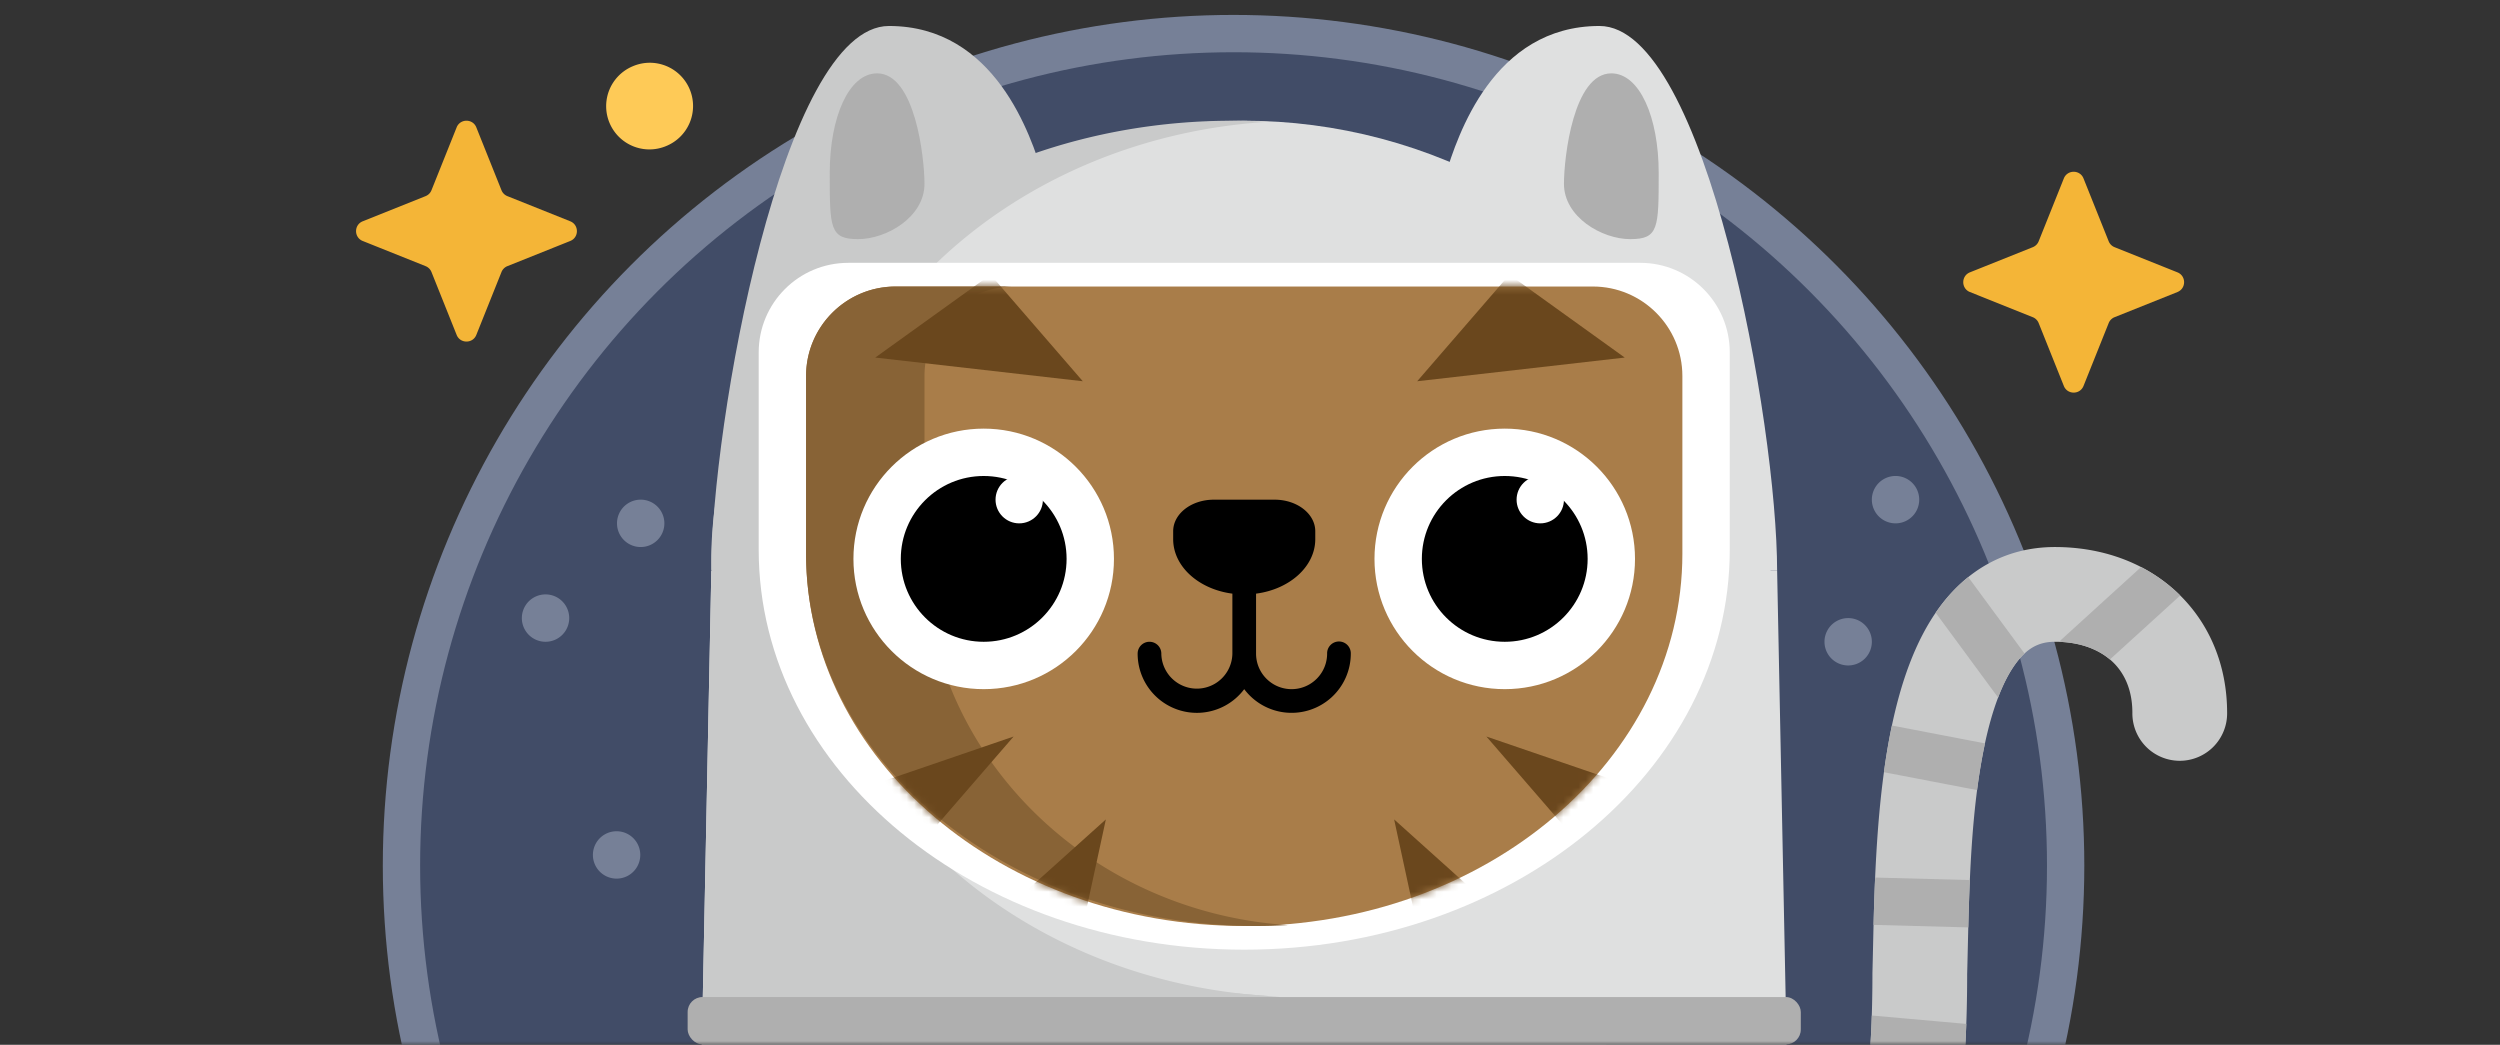 <svg width="335" height="140" viewBox="0 0 335 140" fill="none" xmlns="http://www.w3.org/2000/svg">
    <rect x="0" y="0" width="335" height="140" fill="#333333" stroke="none"/>
    <mask id="u2mhqklgba" style="mask-type:alpha" maskUnits="userSpaceOnUse" x="0" y="0" width="335" height="140">
        <path fill="#C4C4C4" d="M0 0h335v140H0z"/>
    </mask>
    <g mask="url(#u2mhqklgba)">
        <circle cx="165.297" cy="116" r="111.5" fill="#414C67" stroke="#768097" stroke-width="5"/>
        <path d="m63.827 17.069 3.372 8.423c.144.36.43.646.79.79l8.424 3.372c1.19.477 1.19 2.161 0 2.637l-8.423 3.372c-.36.145-.646.43-.791.79l-3.371 8.424c-.477 1.19-2.162 1.19-2.638 0l-3.371-8.423a1.418 1.418 0 0 0-.791-.79l-8.423-3.373c-1.19-.476-1.19-2.16 0-2.637l8.423-3.372c.36-.144.646-.43.79-.79l3.372-8.423c.476-1.19 2.16-1.19 2.637 0zM279.191 23.909l3.372 8.423c.145.36.43.646.791.79l8.423 3.372c1.19.477 1.19 2.161 0 2.638l-8.423 3.371c-.361.145-.646.43-.791.791l-3.372 8.423c-.476 1.19-2.16 1.19-2.637 0l-3.372-8.423a1.42 1.42 0 0 0-.79-.79l-8.423-3.372c-1.19-.477-1.19-2.161 0-2.638l8.423-3.371c.36-.145.646-.43.79-.791l3.372-8.423c.477-1.19 2.161-1.19 2.637 0z" fill="#F4B537"/>
        <path d="M85.796 73.302a3.174 3.174 0 1 0 0-6.347 3.174 3.174 0 0 0 0 6.347zM254.002 70.13a3.174 3.174 0 1 0 0-6.349 3.174 3.174 0 0 0 0 6.348zM247.655 89.172a3.174 3.174 0 1 0 0-6.348 3.174 3.174 0 0 0 0 6.348zM73.102 85.998a3.174 3.174 0 1 0 0-6.348 3.174 3.174 0 0 0 0 6.348zM82.623 117.735a3.174 3.174 0 1 0 0-6.348 3.174 3.174 0 0 0 0 6.348z" fill="#768097"/>
        <path d="M89.24 19.58a5.795 5.795 0 1 0-4.438-10.706 5.795 5.795 0 0 0 4.438 10.707z" fill="#FECA57"/>
        <path fill-rule="evenodd" clip-rule="evenodd" d="M259.834 81.46c3.485-4.772 8.63-8.158 15.533-8.158 6.259 0 12.064 2.053 16.36 6.082 4.333 4.064 6.707 9.751 6.707 16.134a6.348 6.348 0 1 1-12.695 0c0-3.138-1.108-5.385-2.697-6.875-1.626-1.525-4.181-2.646-7.675-2.646-2.154 0-3.744.846-5.281 2.95-1.731 2.37-3.151 6.104-4.18 11.04-1.797 8.615-2.031 18.81-2.222 27.108-.027 1.182-.053 2.326-.083 3.421-.005 12.748-1.082 24.266-5.058 32.755-2.061 4.401-4.999 8.21-9.139 10.876-4.146 2.67-9.021 3.887-14.444 3.887a6.347 6.347 0 0 1 0-12.694c3.495 0 5.865-.767 7.571-1.866 1.712-1.102 3.233-2.847 4.516-5.587 2.703-5.773 3.859-14.851 3.859-27.458v-.087l.003-.087c.028-1.025.052-2.134.078-3.313.181-8.175.434-19.684 2.491-29.546 1.177-5.642 3.066-11.43 6.356-15.936z" fill="#C9CACA"/>
        <path fill-rule="evenodd" clip-rule="evenodd" d="M263.744 77.33c-1.479 1.187-2.781 2.587-3.91 4.132a25.72 25.72 0 0 0-.455.644l8.368 11.364c.696-1.83 1.479-3.344 2.339-4.521a9.643 9.643 0 0 1 1.2-1.377l-7.542-10.242zm23.162-1.344-10.601 9.645c-.13.118-.248.245-.354.378 2.987.11 5.244 1.06 6.779 2.358l9.422-8.572a21.409 21.409 0 0 0-5.246-3.809zm-20.921 23.627-12.469-2.394-.038.178a88.28 88.28 0 0 0-1.032 6.08l12.484 2.397a77.462 77.462 0 0 1 1.055-6.26zm-2.024 18.315-12.694-.336a338.403 338.403 0 0 0-.211 6.344l12.695.336c.052-2.045.115-4.175.21-6.344zm-.475 19.277-12.376-1.103a3.141 3.141 0 0 0-.29-.013 122.941 122.941 0 0 1-.358 6.326c.028.004.056.007.085.009l12.562 1.12c.176-2.058.298-4.174.377-6.339zm-2.66 19.833-11.537-6.224c-.495 2.358-1.112 4.425-1.859 6.209l11.207 6.047c.862-1.872 1.585-3.889 2.189-6.032zm-11.331 17.052-4.937-12.342a10.23 10.23 0 0 1-2.027 1.728c-.948.61-2.101 1.118-3.539 1.449l4.744 11.859a23.15 23.15 0 0 0 5.668-2.635l.091-.059z" fill="#AFAFAF"/>
        <path fill-rule="evenodd" clip-rule="evenodd" d="m92.768 203.956 2.55-127.48h142.816l2.502 125.083C220.548 219.261 194.176 230 165.297 230c-27.552 0-52.821-9.774-72.53-26.044z" fill="#DFE0E0"/>
        <circle cx="166.726" cy="87.585" r="71.408" fill="#DFE0E0"/>
        <path fill-rule="evenodd" clip-rule="evenodd" d="M170.01 133.463c-34.639-2.103-61.998-27.523-61.998-58.573s27.359-56.47 61.999-58.573a84.196 84.196 0 0 0-4.872-.14c-38.561 0-69.822 26.287-69.822 58.713 0 32.427 31.261 58.714 69.822 58.714 1.637 0 3.261-.048 4.871-.141z" fill="#C9CACA"/>
        <path fill-rule="evenodd" clip-rule="evenodd" d="m92.768 203.957 2.55-127.48 23.802 37.82 33.324 17.72 19.042 1.587v96.231c-2.049.11-4.113.165-6.189.165-27.552 0-52.821-9.774-72.53-26.043z" fill="#C9CACA"/>
        <path d="M119.12 3.482c14.282 0 19.042 14.81 20.629 19.93l-17.455 11.172-26.977 41.893c0-19.55 9.522-72.995 23.803-72.995z" fill="#C9CACA"/>
        <path d="M214.331 3.482c-14.281 0-19.042 14.81-20.629 19.93l17.455 11.172L230.2 76.477h7.934c0-19.55-9.521-72.995-23.803-72.995z" fill="#DFE0E0"/>
        <path fill-rule="evenodd" clip-rule="evenodd" d="M113.665 35.22c-6.627 0-12 5.372-12 12V73.654c0 29.604 29.129 53.602 65.061 53.602s65.061-23.998 65.061-53.602V47.219c0-6.627-5.373-12-12-12H113.665z" fill="#fff"/>
        <path fill-rule="evenodd" clip-rule="evenodd" d="M120.012 38.393c-6.627 0-12 5.373-12 12v23.783c0 27.563 26.287 49.907 58.714 49.907 32.426 0 58.713-22.344 58.713-49.907V50.393c0-6.627-5.372-12-12-12h-93.427z" fill="#A97D49"/>
        <path fill-rule="evenodd" clip-rule="evenodd" d="M108.012 50.393c0-6.627 5.373-12 12-12h15.869c-6.628 0-12 5.373-12 12v23.783c0 26.381 21.478 47.981 48.678 49.785a73.67 73.67 0 0 1-4.246.122c-33.303 0-60.301-22.344-60.301-49.907V50.393z" fill="#886336"/>
        <mask id="u182rb1itb" style="mask-type:alpha" maskUnits="userSpaceOnUse" x="108" y="38" width="118" height="87">
            <path fill-rule="evenodd" clip-rule="evenodd" d="M120.012 38.393c-6.627 0-12 5.373-12 12v23.783c0 27.563 26.287 49.907 58.714 49.907 32.426 0 58.713-22.344 58.713-49.907V50.393c0-6.627-5.372-12-12-12h-93.427z" fill="#A97D49"/>
        </mask>
        <g mask="url(#u182rb1itb)" fill="#6A471D">
            <path d="m189.902 51.088 12.361-14.282 15.451 11.108-27.812 3.174zM199.173 98.693l18.541 6.348-6.181 7.934-12.36-14.282zM186.812 109.801l12.361 11.108-9.271 3.174-3.09-14.282zM145.094 51.088l-12.36-14.282-15.451 11.108 27.811 3.174zM135.824 98.693l-18.541 6.348 6.18 7.934 12.361-14.282zM148.185 109.801l-12.361 11.108 9.27 3.174 3.091-14.282z"/>
        </g>
        <circle cx="131.815" cy="74.891" r="17.455" fill="#fff"/>
        <circle cx="201.636" cy="74.891" r="17.455" fill="#fff"/>
        <circle cx="201.636" cy="74.891" r="11.108" fill="#000"/>
        <circle cx="131.815" cy="74.891" r="11.108" fill="#000"/>
        <path fill-rule="evenodd" clip-rule="evenodd" d="M162.645 66.957c-3.005 0-5.44 1.894-5.44 4.231v1.058c0 3.67 3.431 6.715 7.934 7.303v8.036a4.761 4.761 0 0 1-9.521 0 1.587 1.587 0 0 0-3.174 0 7.934 7.934 0 0 0 14.282 4.762 7.934 7.934 0 0 0 14.281-4.761 1.587 1.587 0 1 0-3.173 0 4.761 4.761 0 0 1-9.522 0v-8.037c4.503-.588 7.935-3.634 7.935-7.303v-1.058c0-2.337-2.436-4.231-5.441-4.231h-8.161z" fill="#000"/>
        <path d="M209.571 24.64c0-3.555 1.269-14.81 6.347-14.81 3.808 0 6.347 5.923 6.347 13.329 0 7.405 0 8.886-3.808 8.886s-8.886-2.962-8.886-7.405zM123.881 24.64c0-3.555-1.27-14.81-6.348-14.81-3.808 0-6.347 5.923-6.347 13.329 0 7.405 0 8.886 3.808 8.886 3.809 0 8.887-2.962 8.887-7.405z" fill="#AFAFAF"/>
        <circle cx="206.397" cy="66.956" r="3.174" fill="#fff"/>
        <circle cx="136.576" cy="66.956" r="3.174" fill="#fff"/>
        <rect x="92.144" y="133.604" width="149.164" height="6.347" rx="2" fill="#AFAFAF"/>
    </g>
</svg>
